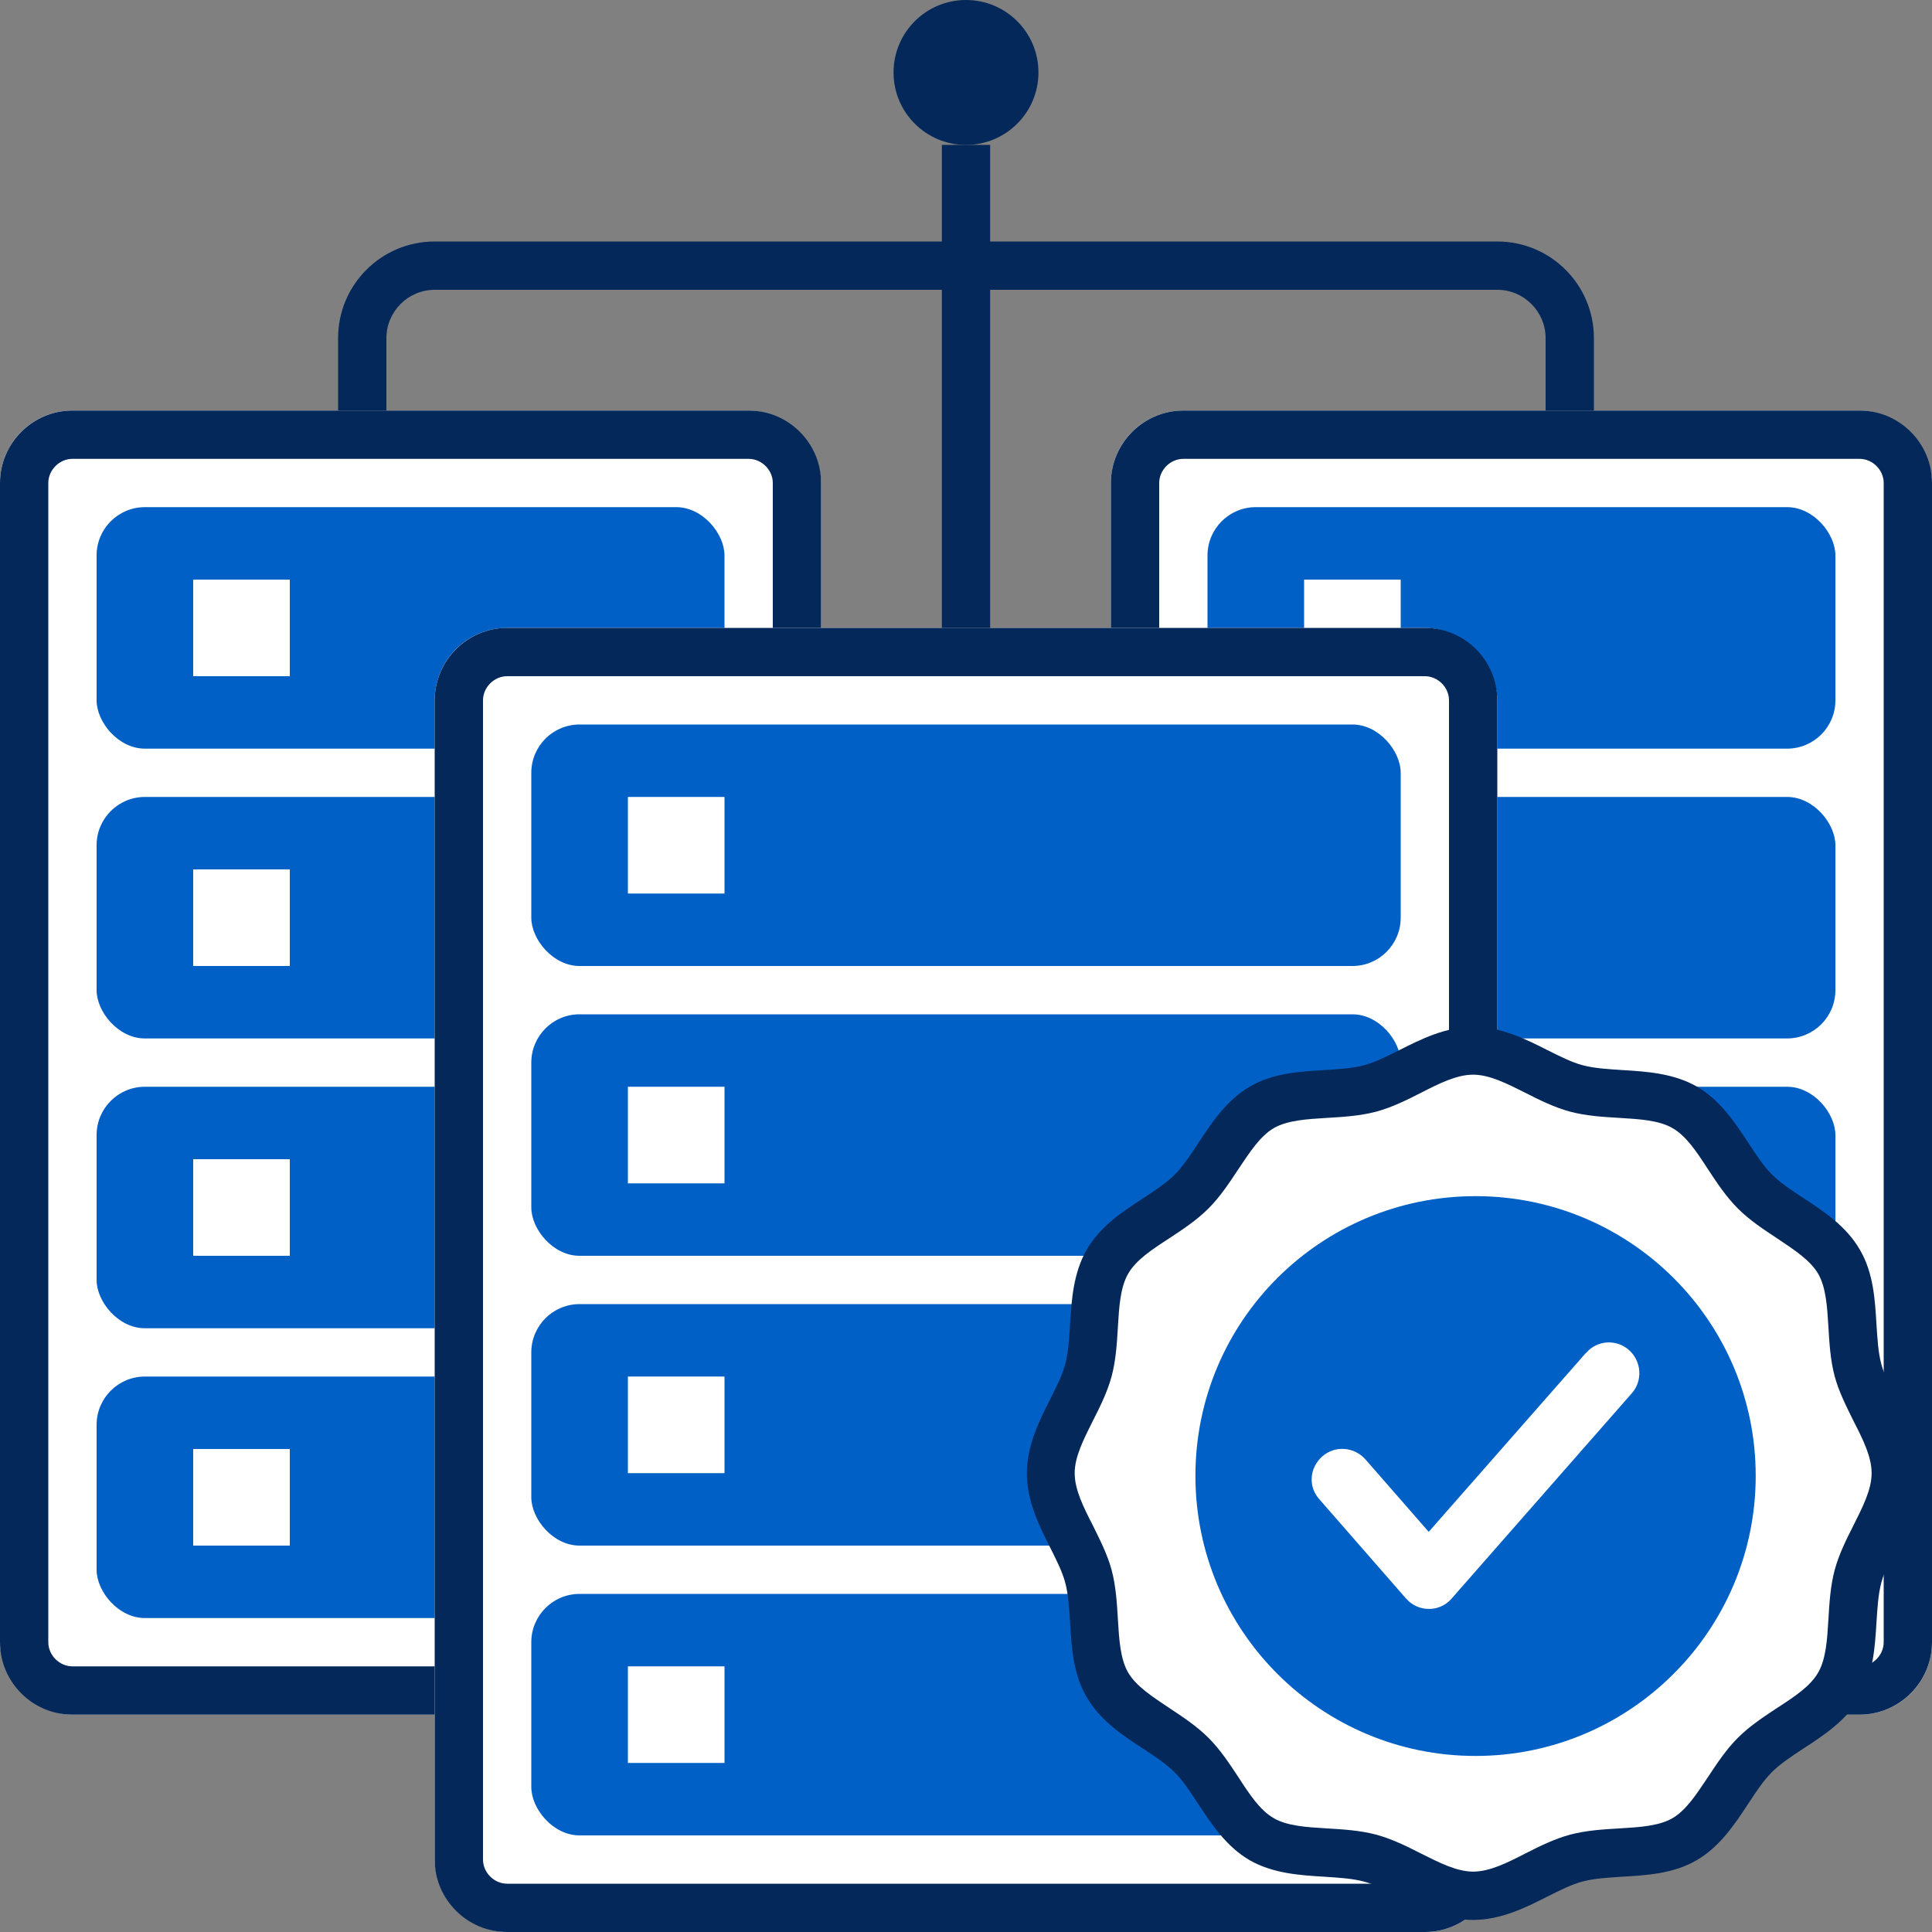 <?xml version="1.0" encoding="UTF-8"?>
<svg id="_レイヤー_1" data-name="レイヤー_1" xmlns="http://www.w3.org/2000/svg" viewBox="0 0 80 80">
  <rect x="0" y="0" width="80" height="80" fill="#808080" stroke="none"/>
  <defs>
    <style>
      .cls-1, .cls-2 {
        fill: #0060c5;
      }

      .cls-2 {
        fill-rule: evenodd;
      }

      .cls-3 {
        fill: #fff;
      }

      .cls-4 {
        fill: none;
      }

      .cls-5 {
        fill: #032859;
      }
    </style>
  </defs>
  <rect class="cls-4" width="80" height="80"/>
  <g>
    <g>
      <rect class="cls-3" y="17" width="34" height="54" rx="3" ry="3"/>
      <path class="cls-5" d="M31,19c.54,0,1,.46,1,1v48c0,.54-.46,1-1,1H3c-.54,0-1-.46-1-1V20c0-.54.46-1,1-1h28M31,17H3c-1.65,0-3,1.35-3,3v48c0,1.65,1.35,3,3,3h28c1.65,0,3-1.35,3-3V20c0-1.65-1.35-3-3-3h0Z"/>
    </g>
    <g>
      <rect class="cls-1" x="4" y="33" width="26" height="10" rx="2" ry="2"/>
      <rect class="cls-3" x="8" y="36" width="4" height="4"/>
      <rect class="cls-1" x="4" y="21" width="26" height="10" rx="2" ry="2"/>
      <rect class="cls-3" x="8" y="24" width="4" height="4"/>
      <rect class="cls-1" x="4" y="45" width="26" height="10" rx="2" ry="2"/>
      <rect class="cls-3" x="8" y="48" width="4" height="4"/>
      <rect class="cls-1" x="4" y="57" width="26" height="10" rx="2" ry="2"/>
      <rect class="cls-3" x="8" y="60" width="4" height="4"/>
    </g>
  </g>
  <g>
    <g>
      <rect class="cls-3" x="46" y="17" width="34" height="54" rx="3" ry="3"/>
      <path class="cls-5" d="M77,19c.54,0,1,.46,1,1v48c0,.54-.46,1-1,1h-28c-.54,0-1-.46-1-1V20c0-.54.46-1,1-1h28M77,17h-28c-1.65,0-3,1.35-3,3v48c0,1.65,1.35,3,3,3h28c1.65,0,3-1.35,3-3V20c0-1.65-1.35-3-3-3h0Z"/>
    </g>
    <g>
      <rect class="cls-1" x="50" y="33" width="26" height="10" rx="2" ry="2"/>
      <rect class="cls-3" x="54" y="36" width="4" height="4"/>
      <rect class="cls-1" x="50" y="21" width="26" height="10" rx="2" ry="2"/>
      <rect class="cls-3" x="54" y="24" width="4" height="4"/>
      <rect class="cls-1" x="50" y="45" width="26" height="10" rx="2" ry="2"/>
      <rect class="cls-3" x="54" y="48" width="4" height="4"/>
      <rect class="cls-1" x="50" y="57" width="26" height="10" rx="2" ry="2"/>
      <rect class="cls-3" x="54" y="60" width="4" height="4"/>
    </g>
  </g>
  <g>
    <g>
      <rect class="cls-3" x="18" y="26" width="44" height="54" rx="3" ry="3"/>
      <path class="cls-5" d="M59,28c.54,0,1,.46,1,1v48c0,.54-.46,1-1,1H21c-.54,0-1-.46-1-1V29c0-.54.46-1,1-1h38M59,26H21c-1.65,0-3,1.35-3,3v48c0,1.65,1.35,3,3,3h38c1.65,0,3-1.35,3-3V29c0-1.65-1.35-3-3-3h0Z"/>
    </g>
    <g>
      <rect class="cls-1" x="22" y="42" width="36" height="10" rx="2" ry="2"/>
      <rect class="cls-3" x="26" y="45" width="4" height="4"/>
      <rect class="cls-1" x="22" y="30" width="36" height="10" rx="2" ry="2"/>
      <rect class="cls-3" x="26" y="33" width="4" height="4"/>
      <rect class="cls-1" x="22" y="54" width="36" height="10" rx="2" ry="2"/>
      <rect class="cls-3" x="26" y="57" width="4" height="4"/>
      <rect class="cls-1" x="22" y="66" width="36" height="10" rx="2" ry="2"/>
      <rect class="cls-3" x="26" y="69" width="4" height="4"/>
    </g>
  </g>
  <path class="cls-5" d="M66,17h-2v-3c0-1.1-.9-2-2-2H18c-1.1,0-2,.9-2,2v3h-2v-3c0-2.21,1.79-4,4-4h44c2.21,0,4,1.79,4,4v3Z"/>
  <circle class="cls-5" cx="40" cy="3" r="3"/>
  <rect class="cls-5" x="39" y="6" width="2" height="20"/>
  <g>
    <g>
      <path class="cls-3" d="M61,78.5c-1.52,0-2.87-1.18-4.27-1.56s-3.21-.05-4.48-.78c-1.29-.75-1.87-2.44-2.92-3.49-1.05-1.05-2.74-1.63-3.49-2.92s-.4-3.03-.78-4.48-1.56-2.75-1.56-4.27,1.18-2.87,1.56-4.27c.39-1.45.05-3.21.78-4.48s2.44-1.87,3.49-2.92,1.63-2.74,2.92-3.49,3.03-.4,4.48-.78,2.75-1.56,4.27-1.56,2.87,1.18,4.27,1.56,3.21.05,4.48.78,1.87,2.44,2.92,3.49c1.05,1.05,2.74,1.63,3.49,2.92s.4,3.03.78,4.48,1.56,2.75,1.56,4.27-1.18,2.87-1.56,4.27-.05,3.21-.78,4.48-2.44,1.87-3.49,2.92c-1.05,1.05-1.63,2.74-2.92,3.49-1.27.74-3.03.4-4.48.78s-2.75,1.56-4.27,1.56Z"/>
      <path class="cls-5" d="M61,79.5c-1.16,0-2.17-.51-3.06-.96-.52-.26-1.01-.51-1.47-.63-.49-.13-1.05-.16-1.65-.2-.99-.06-2.1-.13-3.07-.68-.98-.57-1.59-1.51-2.14-2.34-.33-.5-.63-.97-.98-1.31-.35-.35-.82-.66-1.31-.98-.83-.54-1.77-1.16-2.33-2.14-.56-.96-.62-2.08-.68-3.07-.04-.6-.07-1.17-.2-1.65-.12-.46-.37-.95-.63-1.47-.45-.89-.96-1.91-.96-3.06s.51-2.17.96-3.06c.26-.52.51-1.01.63-1.47.13-.49.16-1.05.2-1.65.06-.99.13-2.1.68-3.07.56-.98,1.51-1.6,2.34-2.14.5-.33.96-.63,1.31-.98s.66-.82.98-1.31c.55-.83,1.16-1.77,2.14-2.34.96-.56,2.08-.62,3.07-.68.6-.04,1.17-.07,1.65-.2.46-.12.95-.37,1.47-.63.89-.45,1.91-.96,3.06-.96s2.17.51,3.06.96c.52.26,1.01.51,1.47.63.49.13,1.05.16,1.65.2.99.06,2.1.13,3.07.68.98.57,1.59,1.51,2.14,2.34.33.5.63.97.98,1.31.35.35.82.66,1.31.98.83.54,1.77,1.16,2.33,2.14.56.96.62,2.08.68,3.07.04.6.07,1.17.2,1.65.12.46.37.95.63,1.47.45.89.96,1.91.96,3.06s-.51,2.17-.96,3.06c-.26.52-.51,1.01-.63,1.47-.13.49-.16,1.05-.2,1.65-.06.99-.13,2.1-.68,3.07-.56.98-1.51,1.6-2.34,2.14-.5.33-.96.63-1.31.98s-.66.82-.98,1.31c-.55.83-1.16,1.77-2.14,2.34-.96.56-2.08.62-3.07.68-.6.04-1.17.07-1.65.2-.46.12-.95.37-1.47.63-.89.45-1.91.96-3.06.96ZM61,44.5c-.68,0-1.4.36-2.16.75-.59.3-1.19.6-1.85.78-.68.18-1.38.22-2.05.26-.84.05-1.63.1-2.19.42-.57.33-1,1-1.47,1.7-.37.56-.75,1.14-1.24,1.63-.49.49-1.07.87-1.63,1.24-.71.46-1.38.9-1.7,1.47-.32.56-.37,1.35-.42,2.19-.04.67-.08,1.37-.26,2.05-.18.66-.48,1.26-.78,1.85-.38.76-.75,1.48-.75,2.16s.36,1.4.75,2.16c.29.59.6,1.19.78,1.85.18.68.22,1.38.26,2.05.05.84.1,1.63.42,2.19.33.57,1,1,1.7,1.47.56.37,1.14.75,1.63,1.24.49.49.87,1.07,1.24,1.63.46.71.9,1.38,1.47,1.7.55.32,1.35.37,2.19.42.67.04,1.37.08,2.05.26.66.18,1.26.48,1.85.78.76.38,1.48.75,2.16.75s1.4-.36,2.16-.75c.59-.3,1.19-.6,1.85-.78.68-.18,1.38-.22,2.05-.26.84-.05,1.63-.1,2.19-.42.57-.33,1-1,1.47-1.7.37-.56.75-1.14,1.24-1.63.49-.49,1.07-.87,1.63-1.24.71-.46,1.38-.9,1.7-1.47.32-.56.37-1.35.42-2.19.04-.67.08-1.37.26-2.05.18-.66.48-1.26.78-1.85.38-.76.75-1.48.75-2.16s-.36-1.4-.75-2.16c-.29-.59-.6-1.19-.78-1.85-.18-.68-.22-1.38-.26-2.05-.05-.84-.1-1.63-.42-2.19-.33-.57-1-1-1.7-1.47-.56-.37-1.14-.75-1.63-1.24-.49-.49-.87-1.07-1.24-1.63-.46-.71-.9-1.38-1.47-1.7-.55-.32-1.35-.37-2.19-.42-.67-.04-1.37-.08-2.05-.26-.66-.18-1.26-.48-1.85-.78-.76-.38-1.48-.75-2.16-.75Z"/>
    </g>
    <path class="cls-2" d="M61.1,49.53c6.4,0,11.6,5.18,11.6,11.58s-5.2,11.6-11.6,11.6-11.6-5.18-11.6-11.6,5.2-11.58,11.6-11.58h0Z"/>
    <path class="cls-3" d="M65.67,56.03c.45-.54,1.26-.59,1.78-.13s.58,1.26.13,1.78l-7.46,8.5c-.45.54-1.26.59-1.78.13-.04-.04-.09-.09-.13-.13l-3.58-4.1c-.47-.52-.41-1.31.13-1.78.52-.45,1.31-.4,1.78.13l2.62,3,6.51-7.41Z"/>
  </g>
</svg>